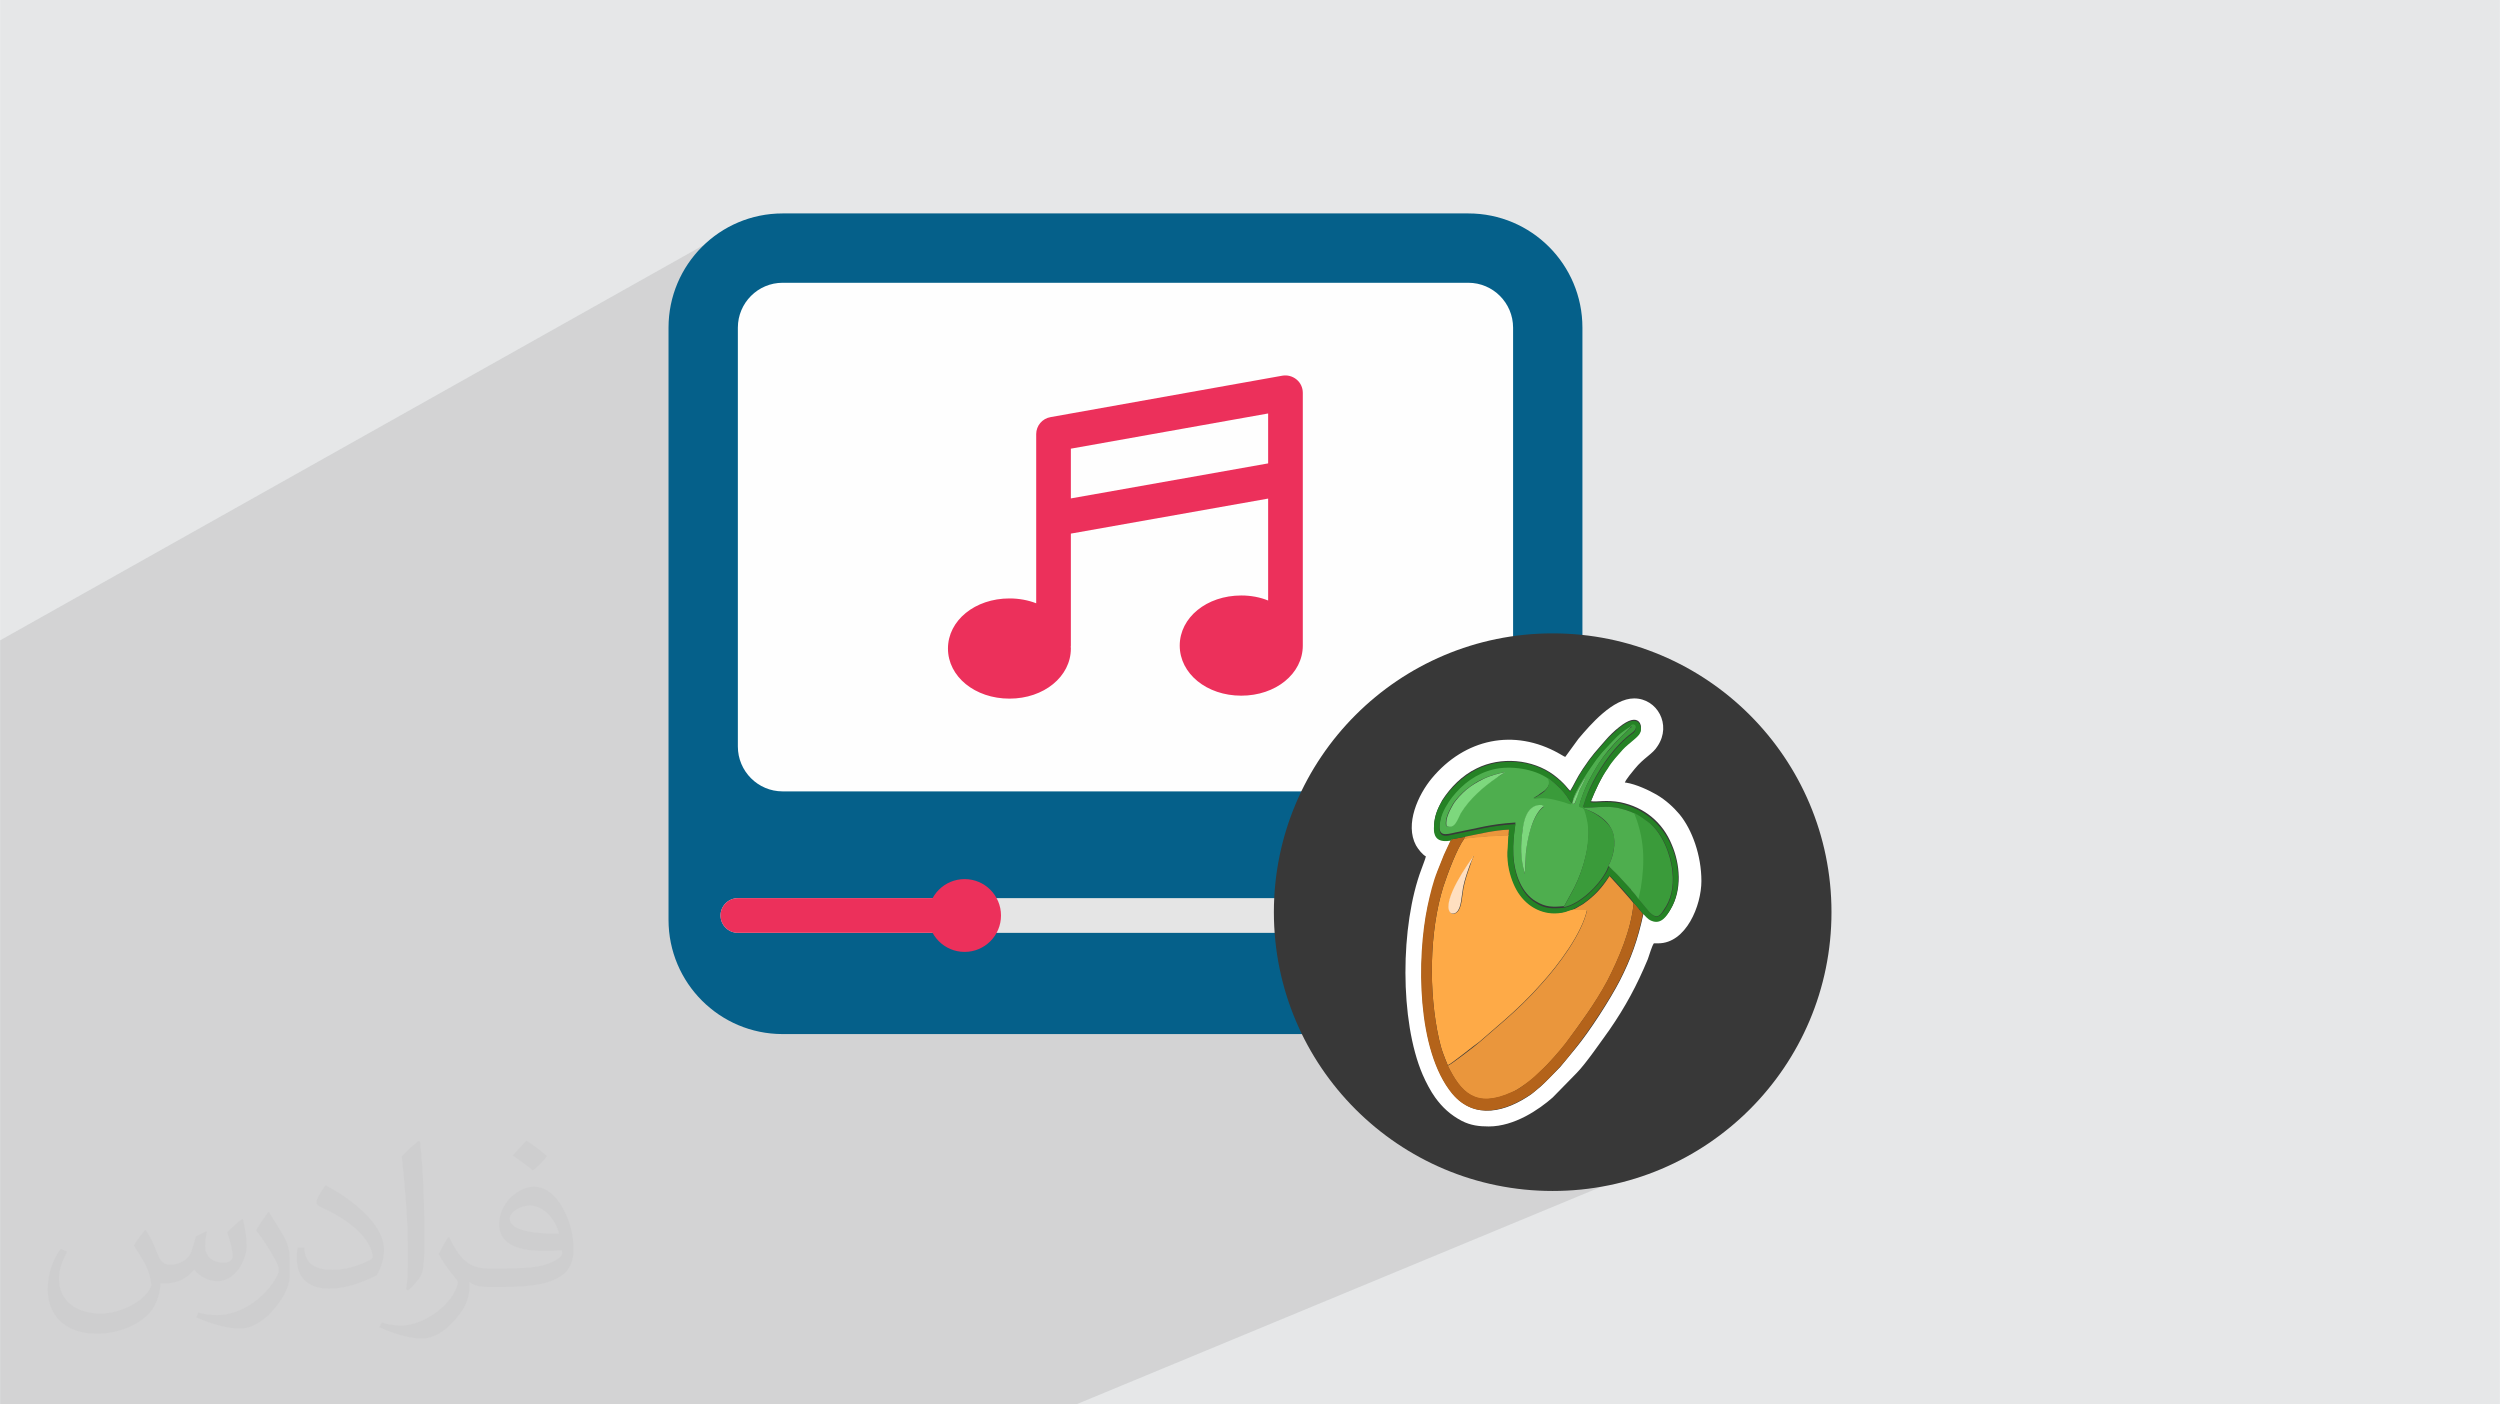 <?xml version="1.0" encoding="UTF-8"?>
<!DOCTYPE svg PUBLIC "-//W3C//DTD SVG 1.0//EN" "http://www.w3.org/TR/2001/REC-SVG-20010904/DTD/svg10.dtd">
<!-- Creator: CorelDRAW -->
<svg xmlns="http://www.w3.org/2000/svg" xml:space="preserve" width="3.708in" height="2.083in" version="1.0" style="shape-rendering:geometricPrecision; text-rendering:geometricPrecision; image-rendering:optimizeQuality; fill-rule:evenodd; clip-rule:evenodd"
viewBox="0 0 3702.73 2080.18"
 xmlns:xlink="http://www.w3.org/1999/xlink"
 xmlns:xodm="http://www.corel.com/coreldraw/odm/2003">
 <defs>
  <style type="text/css">
   <![CDATA[
    .fil13 {fill:#258225}
    .fil7 {fill:#383838}
    .fil14 {fill:#3A9B3A}
    .fil11 {fill:#4EAE4E}
    .fil15 {fill:#7DD87D}
    .fil12 {fill:#B4631A}
    .fil0 {fill:#E6E7E8}
    .fil10 {fill:#EA963C}
    .fil9 {fill:#FEAA47}
    .fil16 {fill:#FFDFC0}
    .fil8 {fill:white}
    .fil6 {fill:#FEFEFE;fill-rule:nonzero}
    .fil3 {fill:#05608A;fill-rule:nonzero}
    .fil4 {fill:#E5E5E5;fill-rule:nonzero}
    .fil5 {fill:#EC305B;fill-rule:nonzero}
    .fil2 {fill:#373435;fill-opacity:0.031}
    .fil1 {fill:#2B2A29;fill-opacity:0.102}
   ]]>
  </style>
 </defs>
 <g id="Layer_x0020_1">
  <polygon class="fil0" points="-0,0 3702.73,0 3702.73,2080.18 -0,2080.18 "/>
  <path class="fil1" d="M2462.95 1361.78c21.44,106.87 73.37,327.8 73.37,327.8l-942.42 390.61 -1593.91 0 0 -1131.72 1115.28 -626.6 1347.67 1039.92z"/>
  <path class="fil2" d="M215.96 1821.93c7.07,10.71 11.65,21.01 16.13,32.45 3.33,6.66 5.09,18.93 20.7,18.93 4.57,0 11.13,-1.35 16.95,-4.57 6.55,-3.44 11.54,-8.64 14.15,-16.53l6.24 -21.01 15.19 -7.49 1.04 1.04c-2.08,7.91 -2.59,15.5 -2.59,21.43 0,17.57 15.19,24.23 27.25,24.23 7.07,0 13.42,-3.44 13.42,-9.89 0,-8.32 -3.53,-22.47 -8.12,-35.16 7.07,-7.07 14.15,-14.15 22.26,-19.87l1.25 0.63c3.53,14.98 5.51,29.75 5.51,39.63 0,9.67 -4.27,20.39 -7.8,27.36 -7.28,13.73 -20.18,24.65 -35.78,24.65 -11.85,0 -25.06,-5.93 -34.12,-16.95l-0.52 0c-8.53,10.61 -21.74,20.18 -42.86,20.18l-6.55 0c-1.04,13.94 -4.05,23.81 -8.64,32.66 -12.58,24.54 -49.92,41.92 -85.08,41.92 -48.89,0 -73.43,-28.19 -73.43,-65.73 0,-23.19 7.59,-44.72 19.24,-60.01l9.56 3.95c-7.28,13.94 -12.17,27.04 -12.17,39.94 0,35.16 28.61,51.9 61.58,51.9 30.58,0 68.44,-19.45 75.31,-42.02 -2.59,-24.65 -11.85,-36.19 -26,-58.66 4.27,-7.49 9.78,-14.98 16.64,-22.98l1.25 0 0 0 0 0 -0.01 -0.04zm563.83 -132.3c10.3,6.45 20.39,14.04 30.27,22.78 -5.51,7.8 -12.38,14.88 -20.91,21.12 -9.89,-8.01 -19.76,-14.88 -29.86,-22.16 6.86,-7.7 13.63,-15.08 20.49,-21.74l0 0 0 0 0 0 0 0 0 0 0.01 0zm5.3 96.11c-16.64,0 -30.27,10.92 -30.27,19.03 0,17.38 33.28,22.78 73.12,22.56 -4.99,-20.39 -22.47,-41.61 -42.86,-41.61l0 0.01zm-37.35 92.99c21.64,0 40.57,-0.63 55.02,-4.27 16.13,-4.05 29.75,-12.17 29.75,-17.78 0,-1.46 0,-3.22 -0.52,-4.68 -9.05,0.83 -19.45,0.83 -28.5,0.83 -29.33,0 -51.79,-6.66 -60.64,-23.09 -2.19,-4.57 -3.74,-9.67 -3.74,-15.5 0,-15.92 6.86,-31.41 18.93,-42.13 10.08,-8.84 21.22,-14.35 32.55,-14.35 20.49,0 36.81,16.44 48.26,42.34 6.24,14.15 10.5,30.47 10.5,51.07 0,13.73 -3.74,25.27 -12.27,33.8 -15.92,15.4 -45.24,21.22 -90.17,21.22l-20.39 0 0 0 -5.3 0c-11.13,0 -19.14,-1.98 -25.48,-6.86l-1.04 0c0.31,2.59 0.52,5.09 0.52,7.49 0,10.08 -3.33,22.98 -10.08,33.28 -19.97,29.64 -41.61,42.53 -60.33,42.53 -18.93,0 -42.13,-7.28 -63.03,-16.75l3.74 -7.28c6.76,2.81 16.13,4.68 29.02,4.68 33.8,0 78.21,-32.45 83.72,-64.17 -1.25,-2.59 -3.53,-6.03 -6.76,-9.67 -9.89,-11.75 -16.13,-21.53 -21.95,-31.82 4.99,-9.89 9.56,-17.78 13.83,-24.96l1.77 -0.21c14.46,29.44 27.56,46.28 56.78,46.28l4.57 0 0 0 21.22 0 0 0 0 0 0 0 0 0 0 0 0.04 0zm-146.45 31.1c2.5,-13.52 2.7,-28.7 2.7,-42.86l0 -21.01c0,-39.21 -4.99,-96.2 -9.05,-133.34 7.07,-7.59 16.95,-16.53 24.75,-22.56l2.29 0.63c5.3,46.7 6.55,100.79 6.55,150.81 0,13.11 -0.52,25.9 -1.77,35.26 -0.73,11.85 -7.59,20.8 -22.26,34.53l-3.22 -1.46zm-150.71 -61.89c0.73,18.41 9.78,32.87 41.4,32.87 19.66,0 36.3,-5.09 54.71,-13.83 3.33,-1.46 5.09,-3.44 5.09,-5.09 0,-11.54 -8.84,-26.83 -23.71,-40.77 -14.46,-13.11 -33.6,-24.65 -51.48,-32.35 -6.14,-2.59 -8.12,-5.3 -8.12,-7.91 0,-5.3 7.07,-16.44 12.9,-24.44l1.98 -0.21c20.49,10.71 43.38,26.63 60.33,44.3 15.4,16.33 24.96,32.87 24.96,50.86 0,13.31 -4.05,25.79 -10.61,37.44 -22.47,11.33 -46.39,19.97 -70.1,19.97 -28.81,0 -48.47,-13.52 -48.47,-45.24 0,-3.44 0,-8.73 1.25,-15.61l9.89 0 0 0 0 0 0 0 0 0 0 0 -0.01 0zm-52.11 -52.32l17.89 28.92c6.55,10.71 12.69,22.37 12.69,40.77l0 23.5c0,19.03 -12.17,39.42 -31.82,59.6 -15.4,13.63 -29.02,19.45 -41.61,19.45 -18.72,0 -40.15,-5.82 -64.9,-16.44l2.81 -7.28c7.8,2.08 16.84,3.84 27.98,3.84 35.58,-0.21 71.97,-26.21 88.61,-57.93 1.98,-3.64 2.7,-7.07 2.7,-9.47 0,-3.64 -1.98,-7.7 -3.53,-11.33 -9.05,-17.05 -19.14,-32.66 -30.27,-47.12 5.82,-9.16 11.65,-17.99 17.99,-26.73l1.46 0.21 0 0 0 0 0 0 0 0 0 0 -0.01 0z"/>
  <g id="_3016074702400">
   <path class="fil3" d="M2343.75 485.34l0 877.11c0,93.46 -75.49,169.21 -168.95,169.21l-1015.77 0c-93.21,0 -168.95,-75.75 -168.95,-169.21l0 -877.11c0,-93.46 75.74,-169.21 168.95,-169.21l1015.77 0c93.46,0 168.95,75.74 168.95,169.21z"/>
   <path class="fil4" d="M2241.04 1381.71l-1148.26 0c-14.12,0 -25.68,-11.56 -25.68,-25.68 0,-14.12 11.55,-25.68 25.68,-25.68l1148.26 0c14.12,0 25.67,11.55 25.67,25.68 0,14.12 -11.55,25.67 -25.67,25.67l0 0z"/>
   <path class="fil5" d="M1417.34 1330.35l-324.55 0c-14.12,0 -25.68,11.55 -25.68,25.68 0,14.12 11.55,25.67 25.68,25.67l324.55 0 0 -51.36z"/>
   <path class="fil6" d="M1159.03 1172.19c-36.46,0 -66.25,-29.79 -66.25,-66.5l0 -620.35c0,-36.72 29.79,-66.5 66.25,-66.5l1015.77 0c36.46,0 66.25,29.79 66.25,66.5l0 620.34c0,36.72 -29.79,66.5 -66.25,66.5l-1015.77 0z"/>
   <circle class="fil5" cx="1428.64" cy="1356.03" r="53.92"/>
   <path class="fil5" d="M1920.34 562.11c-5.9,-4.88 -13.61,-6.93 -21.05,-5.65l-343.3 61.37c-12.32,2.05 -21.31,12.84 -21.31,25.16l0 250.6c-11.81,-4.62 -25.42,-7.19 -39.54,-7.19 -51.1,0 -91.15,32.61 -91.15,74.21 0,41.59 40.05,74.21 91.15,74.21 50.84,0 90.89,-32.61 90.89,-74.21 0,-0.77 0,-1.8 -0.26,-2.57 0.26,-0.51 0.26,-1.29 0.26,-1.8l0 -165.87 292.2 -51.87 0 150.98c-12.07,-4.88 -25.42,-7.45 -39.8,-7.45 -51.1,0 -91.15,32.61 -91.15,74.2 0,41.6 40.05,74.21 91.15,74.21 51.1,0 91.15,-32.61 91.15,-74.21l0 -374.36c0,-7.7 -3.34,-14.89 -9.25,-19.77l0 0zm-42.11 124.27l-292.2 51.87 0 -73.69 292.2 -52.13 0 73.95z"/>
   <g>
    <circle class="fil7" cx="2299.69" cy="1351.1" r="412.96"/>
    <path class="fil8" d="M2434.11 1353.52c-8.1,38.06 -18.63,67.21 -34.81,98.78 -14.58,28.34 -45.34,76.11 -65.6,100.41 -8.09,9.71 -14.58,17.82 -22.68,27.53 -6.48,6.48 -22.68,23.48 -29.15,29.15 -4.86,4.05 -8.09,6.48 -13.76,11.33 -37.24,25.91 -83.41,38.87 -116.6,-0.81 -52.63,-63.16 -52.63,-200.81 -36.44,-277.73 4.05,-17.82 8.91,-35.64 14.58,-51.83 3.24,-8.09 6.48,-16.19 9.71,-24.3l10.54 -22.68c-18.63,3.24 -26.73,-2.43 -25.91,-21.86 0.81,-14.58 6.48,-25.91 12.15,-36.44 12.14,-18.63 29.14,-36.44 51.01,-46.96 35.64,-17.82 82.59,-13.76 114.17,9.71 17.82,13.76 20.24,20.25 24.3,23.48 5.66,-8.9 8.9,-17.82 18.63,-32.39 14.58,-21.85 19.43,-25.91 34.02,-42.92 4.86,-5.66 12.95,-13.76 19.44,-18.62 30.76,-25.1 35.64,-1.62 31.58,6.48 -3.24,6.48 -17,15.38 -25.91,25.1l-11.34 12.95c-4.05,4.86 -7.28,9.71 -10.52,14.58 -9.72,14.57 -18.63,34.02 -25.1,50.2 8.1,1.62 22.68,-2.43 43.73,1.62 34.82,7.28 62.35,29.15 76.12,63.15 12.14,28.35 15.39,66.4 -1.62,94.74 -5.66,9.73 -14.58,21.87 -27.53,16.2 -5.68,-2.43 -9.71,-8.09 -12.95,-10.52l0 0 0 1.62 -0.02 0 -0.03 0.02zm-27.53 -194.34c1.62,-4.86 11.33,-16.2 14.58,-20.24 13.76,-17.01 26.72,-21.86 34.02,-34.02 21.05,-31.58 -0.81,-70.44 -34.82,-70.44 -31.58,0 -64.77,38.86 -82.59,59.92l-19.44 26.72c-2.43,-0.81 -5.68,-3.24 -8.9,-4.86 -67.21,-38.06 -140.09,-21.86 -188.67,36.44 -20.24,24.3 -40.48,68.02 -23.48,99.59 3.24,5.67 9.72,13.76 14.58,16.2 -0.81,4.05 -4.86,13.76 -6.48,18.63 -31.58,83.39 -32.39,225.1 1.62,304.45 4.86,11.33 12.15,25.1 18.63,34.01 10.53,14.58 22.67,25.91 39.68,34.82 12.95,6.48 25.1,8.1 39.67,8.1 38.06,0 74.49,-25.1 94.74,-42.92l35.64 -36.43c12.95,-12.95 38.05,-49.39 48.58,-63.97 23.48,-34.02 40.49,-65.58 56.67,-104.45 2.43,-6.48 5.66,-18.63 8.92,-23.48l6.48 0c41.3,0 63.97,-55.87 63.97,-92.3 0,-38.06 -13.76,-76.12 -32.4,-98.79 -8.91,-10.53 -20.23,-21.05 -34.01,-29.15 -11.33,-6.48 -29.96,-15.38 -45.34,-17.82l0 0 -1.62 0 0.01 0 -0.02 -0.01z"/>
    <path class="fil9" d="M2182.29 1268.5c-0.81,3.24 -3.24,7.28 -4.05,11.34 -4.05,11.33 -8.09,22.68 -10.54,34.81 -2.43,12.95 -2.43,30.77 -9.71,36.44 -2.43,2.43 -7.28,4.05 -9.71,0 -12.14,-16.2 28.34,-73.69 34.82,-82.59l-0.81 0 0 0zm-13.77 -25.91c-10.52,13.76 -24.3,51.02 -30.76,70.44 -21.05,67.21 -21.85,157.89 -6.48,225.91 1.62,6.48 3.24,13.76 5.68,20.24 2.43,6.48 4.86,12.95 7.28,18.63 4.86,-1.62 39.67,-29.96 46.96,-34.81l36.44 -31.58c19.44,-17.01 38.06,-34.82 55.06,-54.25 25.91,-28.34 60.74,-75.31 68.02,-110.12l-21.86 0c-2.43,0 -8.09,2.43 -10.53,3.24 -25.91,6.48 -51.83,-4.05 -66.39,-25.1 -7.28,-9.71 -12.96,-23.48 -16.2,-38.06 -4.03,-19.44 -2.43,-30.77 -0.81,-50.21 -11.33,0 -22.68,0.81 -34.01,1.62 -9.73,0.81 -21.87,1.62 -31.58,3.24l0 0 -0.81 0.81 0 -0.01 -0 0.01z"/>
    <path class="fil10" d="M2328.84 1347.85l21.87 0c-7.28,34.81 -42.11,81.78 -68.02,110.12 -17.01,19.44 -35.64,37.24 -55.07,54.25l-36.44 31.58c-6.48,5.66 -42.11,33.2 -46.96,34.81 19.43,39.67 41.3,63.97 94.73,39.67 8.9,-4.05 16.2,-9.71 23.48,-14.57 9.73,-7.28 12.96,-10.54 20.24,-17.82 9.72,-8.9 28.34,-29.96 36.44,-40.49 21.85,-29.96 43.73,-59.11 61.54,-92.31 17.01,-33.19 35.64,-76.11 38.87,-114.98 -1.62,-3.24 -33.2,-38.06 -35.64,-40.49 -11.34,17.82 -21.86,29.15 -38.87,41.29 -6.48,4.05 -15.38,8.91 -16.99,9.71l0 0 0.79 -0.81 0 0 0.01 0.02z"/>
    <path class="fil11" d="M2258.4 1294.41c-5.66,-20.24 -6.48,-42.91 -3.24,-63.97 2.43,-14.58 6.48,-36.44 24.3,-37.25 0.81,0 3.24,0 4.05,0 0,0 0.81,0 1.62,0.81 1.62,0.81 0.81,0 1.62,0.81 -17.01,12.14 -25.1,46.96 -26.73,69.64l-1.62 30.77 0 -0.81 0.01 0 -0 0zm70.45 -104.45c0.81,-8.09 16.2,-34.81 20.24,-39.67 -2.43,6.48 -6.48,13.76 -9.71,20.24 -1.62,4.05 -3.24,7.28 -4.05,11.33 -3.24,8.09 -1.62,9.71 -6.48,8.09l0 0 0 0 -0.01 0.01 0 -0zm-187.04 33.2c-2.43,-10.54 5.67,-24.3 9.71,-31.58 4.86,-8.09 12.95,-16.19 19.44,-21.85 8.91,-6.48 14.58,-11.34 25.91,-16.2 8.09,-4.05 21.87,-8.09 31.58,-9.71 -3.24,3.24 -8.09,5.66 -12.14,8.09 -20.24,13.76 -40.5,31.58 -53.43,52.63 -4.86,8.1 -8.92,24.3 -21.87,18.63l0 0 0.81 0 0.01 0 -0 0zm186.23 -34.02l-0.81 0.81c-4.05,-0.81 -8.92,-2.43 -12.95,-4.05 -16.2,-4.86 -25.91,-6.48 -42.92,-4.06 2.43,-1.62 6.48,-3.24 8.9,-5.67 2.43,-1.62 5.68,-4.05 8.09,-5.66 1.62,-1.62 4.86,-4.86 5.68,-8.09 2.43,-4.86 0.81,-7.28 -0.81,-11.34 -19.44,-15.39 -55.86,-20.24 -81.79,-13.77 -25.91,6.48 -45.34,21.86 -60.73,41.29 -6.48,7.28 -14.58,21.06 -17.01,33.19 -6.48,29.96 7.28,24.3 22.68,21.06 34.02,-6.48 50.21,-12.14 88.26,-14.58 -2.43,17.82 -4.05,29.14 -3.24,47.77 0.81,14.57 4.05,29.15 9.71,41.3 5.66,12.14 13.76,21.85 23.48,27.53 14.57,8.9 24.3,8.9 42.11,7.28l8.91 -16.2c16.19,-27.53 28.34,-64.78 27.53,-97.16 0,-7.28 -1.62,-14.57 -3.24,-21.86 -4.05,-15.39 -4.05,-9.71 -10.52,-13.76 1.62,-8.92 9.71,-29.15 13.76,-36.44 8.9,-16.99 16.99,-30.76 29.15,-45.34l5.67 -6.48c6.48,-8.09 23.48,-22.68 27.53,-28.34 0.81,-0.81 0.81,-0.81 1.62,-1.62 0,-1.62 0.81,-0.81 -0.81,-1.62 -12.95,8.09 -16.99,12.14 -27.53,22.68l-12.14 12.95c-4.05,4.86 -7.28,8.9 -11.33,13.76 -9.71,12.15 -35.64,50.21 -36.44,64.77l0 0 -0.81 1.61 0 0.02 0 0 -0.01 0.02z"/>
    <path class="fil12" d="M2149.09 1243.4l-10.52 22.68c-3.24,8.09 -6.48,16.2 -9.71,24.3 -6.48,16.2 -10.52,33.19 -14.57,51.83 -16.2,76.92 -16.2,213.77 36.43,277.73 33.19,39.67 79.36,25.91 116.6,0.81 6.48,-4.05 8.92,-7.28 13.76,-11.33 6.48,-4.86 22.68,-21.86 29.15,-29.14 8.09,-8.9 14.58,-17.01 22.68,-27.53 20.24,-25.1 51.01,-72.06 65.59,-100.41 16.19,-31.58 26.72,-59.92 34.81,-98.79l-3.24 -4.05c-1.62,-1.62 -2.43,-2.43 -3.24,-4.05 -2.43,-2.43 -4.05,-5.66 -7.28,-8.09 -3.24,38.85 -21.86,81.77 -38.87,114.98 -17.82,33.19 -39.67,63.15 -61.54,92.3 -8.1,10.52 -26.72,32.4 -36.44,40.49 -8.1,7.28 -10.52,10.54 -20.24,17.82 -7.28,5.66 -14.57,11.34 -23.48,14.58 -53.43,24.3 -75.31,0 -94.75,-39.68 -2.43,-5.66 -4.86,-12.14 -7.28,-18.62 -2.43,-6.48 -4.05,-13.76 -5.66,-20.24 -15.38,-68.82 -14.57,-159.51 6.48,-225.91 6.48,-20.25 20.24,-56.67 30.76,-70.44 0.81,-1.62 0.81,-2.43 1.62,-3.24l-21.06 4.05 0 0 0 0 0.01 -0.02 -0.01 0z"/>
    <path class="fil13" d="M2346.66 1196.43c13.76,0 26.72,-2.43 41.3,-0.81 10.52,0.81 25.1,4.86 33.19,9.71 7.28,2.43 16.2,9.71 21.86,13.76 19.44,14.58 32.39,46.96 34.82,72.88 1.62,23.48 -2.43,42.11 -12.96,56.67 -7.28,9.72 -11.34,12.96 -21.06,3.24l-16.2 -19.44c-1.62,-2.43 -3.24,-4.05 -4.86,-6.48l-5.66 -6.48c-1.62,-1.62 -1.62,-1.62 -2.44,-3.24l-19.44 -21.05c-3.24,-4.06 -9.71,-8.92 -11.33,-11.34 -1.62,0.81 0,0 -1.62,1.62l-1.62 4.05c-11.34,21.86 -39.67,50.21 -63.97,55.06 -17.82,1.62 -28.34,1.62 -42.11,-7.28 -9.72,-5.66 -17.82,-15.38 -23.48,-27.53 -5.66,-12.14 -8.92,-26.73 -9.71,-41.3 -0.81,-18.63 0.81,-29.96 3.24,-47.78 -38.06,2.43 -54.25,8.1 -88.26,14.58 -15.38,3.24 -29.14,8.92 -22.68,-21.06 2.43,-12.14 11.33,-25.91 16.99,-33.19 15.38,-19.44 34.82,-34.81 60.73,-41.29 25.91,-6.48 61.54,-0.81 81.78,13.76 5.66,2.43 16.2,12.14 19.44,16.2 2.43,2.43 5.66,6.48 8.09,9.71 1.62,2.43 5.68,8.92 7.28,10.54 1.62,-14.58 27.53,-52.63 36.43,-64.77 4.05,-4.86 7.28,-9.71 11.34,-13.76l12.14 -12.95c9.71,-10.54 14.58,-14.58 27.53,-22.68 4.86,-3.24 8.09,0 7.28,4.05 -0.81,4.05 -3.24,5.66 -5.67,7.28 -24.3,17.82 -44.54,46.96 -58.3,73.69 -4.86,9.71 -10.52,21.05 -12.96,32.38 -0.81,2.43 -1.62,4.05 0.81,4.86l0 0 0 -1.62 0.03 -0.01 0 0 0.02 0zm-197.57 46.96l21.06 -4.05c20.24,-4.05 42.91,-9.71 64.77,-10.52l-0.81 8.9c-0.81,19.44 -3.24,30.76 0.81,50.2 3.24,14.58 8.92,28.34 16.2,38.05 15.38,21.06 40.48,31.58 66.4,25.1 3.23,-0.81 8.9,-3.24 10.52,-3.24 0.81,-0.81 10.52,-5.67 17,-9.71 16.99,-12.15 26.72,-24.3 38.87,-41.3 3.23,2.43 34.81,36.44 35.64,40.48 2.43,2.43 4.86,4.86 7.28,8.09 1.62,1.62 2.43,2.43 3.24,4.05l3.24 4.05c3.24,2.43 6.48,8.09 12.95,10.52 13.76,5.66 21.87,-6.48 27.53,-16.2 17.01,-28.34 13.76,-67.21 1.62,-94.74 -14.58,-34.02 -41.3,-55.06 -76.11,-63.15 -21.06,-4.05 -35.64,0 -43.73,-1.62 6.48,-16.2 15.37,-35.64 25.91,-50.2 3.24,-5.68 7.28,-10.54 10.52,-14.58l11.34 -12.95c8.92,-9.71 23.48,-18.62 25.91,-25.1 4.05,-8.09 -1.62,-31.58 -31.58,-6.48 -6.48,5.66 -14.58,12.95 -19.44,18.62 -14.58,17.01 -19.44,21.06 -34.02,42.92 -9.71,14.58 -12.95,24.3 -18.62,32.39 -4.06,-3.24 -6.48,-10.52 -24.3,-23.48 -31.58,-24.29 -78.54,-27.53 -114.17,-9.71 -21.05,10.52 -38.86,28.33 -51.02,46.96 -6.48,9.71 -11.33,21.86 -12.14,36.44 -1.62,19.44 7.28,25.1 25.91,21.86l0 0 -0.81 -1.62 0.01 0.02 0.02 -0.02z"/>
    <path class="fil14" d="M2415.48 1074.97c1.62,0.81 0.81,0 0.81,1.62 0,0.81 0,0.81 -1.62,1.62 -4.86,5.66 -21.86,20.24 -27.53,28.34l-5.66 6.48c-12.95,14.57 -20.24,28.34 -29.14,45.34 -4.05,7.28 -12.14,27.54 -13.77,36.44 6.48,4.05 6.48,-1.62 10.54,13.76 1.62,6.48 3.24,14.58 3.24,21.86 0.81,32.39 -11.33,69.64 -27.53,97.18l-8.92 16.19c24.3,-4.86 52.63,-32.39 63.97,-55.06l1.62 -4.05c0.81,-1.62 0,-0.81 1.62,-1.62 -0.81,-2.43 0,-3.24 1.62,-5.66 6.48,-15.39 9.71,-36.44 1.62,-50.21 -7.28,-12.14 -21.86,-21.85 -34.83,-27.53 -6.48,-2.43 -4.86,-1.62 -4.86,-3.24 -2.43,0 -1.62,-2.43 -0.81,-4.86 3.24,-11.33 8.09,-22.68 12.95,-32.4 13.76,-26.72 34.02,-55.87 58.3,-73.68 2.43,-1.62 4.86,-4.05 5.68,-7.28 0.81,-3.24 -2.43,-7.28 -7.28,-4.05l0 0 0 0.81 0 0.01 -0.02 -0.02z"/>
    <path class="fil11" d="M2346.66 1196.43c0,1.62 -1.62,0.81 4.86,3.24 12.95,4.86 28.34,14.58 34.82,27.53 8.09,14.58 4.86,35.64 -1.62,50.2 -1.62,3.24 -2.43,4.05 -1.62,5.66 1.62,2.43 7.28,7.28 11.33,11.34l19.44 21.05c1.62,1.62 1.62,1.62 2.43,3.24l5.68 6.48c1.62,2.43 3.24,4.05 4.86,6.48 2.43,0 1.62,0 2.43,-3.24 0,-0.81 0.81,-3.24 0.81,-4.05 0.81,-2.43 0.81,-4.86 1.62,-7.28 7.28,-39.68 5.66,-75.3 -9.71,-111.75 -8.1,-4.05 -22.68,-8.9 -33.2,-9.71 -13.76,-1.62 -27.53,0.81 -41.3,0.81l-0.81 0 0 -0.01z"/>
    <path class="fil14" d="M2426.83 1331.65l16.19 19.44c9.72,9.71 14.58,7.28 21.06,-3.24 10.53,-14.57 15.38,-33.19 12.95,-56.67 -2.43,-25.91 -15.39,-57.49 -34.81,-72.87 -5.66,-4.06 -14.57,-11.33 -21.86,-13.77 15.38,37.25 16.2,72.07 9.71,111.75 -0.81,2.43 -0.81,4.86 -1.62,7.28 0,0.81 -0.81,3.24 -0.81,4.05 -0.81,2.44 0,3.24 -2.43,3.24l0 0 1.62 0.81 -0.01 0 0.01 -0.02z"/>
    <path class="fil15" d="M2141.8 1223.14c12.96,6.48 17.01,-9.71 21.86,-18.62 12.96,-21.05 33.2,-38.87 53.43,-52.63 4.05,-3.24 8.91,-5.66 12.14,-8.09 -9.71,1.62 -23.48,5.68 -31.58,9.71 -11.34,5.66 -17.82,9.71 -25.91,16.2 -6.48,5.66 -14.57,13.77 -19.44,21.86 -4.05,7.28 -12.14,21.06 -9.71,31.58l0 0 -0.81 0 0 0 0.01 -0.01z"/>
    <path class="fil16" d="M2182.29 1268.5c-6.48,8.1 -46.97,65.59 -34.81,82.59 2.43,3.24 7.28,2.43 9.71,0 7.28,-5.66 7.28,-23.48 9.71,-36.44 2.43,-12.14 6.48,-23.48 10.54,-34.81 1.62,-3.24 3.24,-7.28 4.05,-11.34l0.81 0 0 -0.01 -0 0.01z"/>
    <path class="fil15" d="M2258.4 1294.41l1.62 -30.76c2.43,-22.68 9.71,-57.49 26.72,-69.64 -0.81,-0.81 0,0 -1.62,-0.81 0,0 -0.81,0 -1.62,-0.81 -0.81,0 -3.24,0 -4.05,0 -17.82,1.62 -22.68,22.68 -24.3,37.26 -3.24,21.86 -3.24,43.73 3.24,63.97l0 0.81 -0.02 0 0.02 0z"/>
    <path class="fil14" d="M2327.22 1189.15c-1.62,-1.62 -5.66,-8.09 -7.28,-10.52 -2.43,-3.24 -5.68,-7.28 -8.1,-9.71 -4.05,-4.05 -13.76,-13.76 -19.44,-16.2 1.62,4.05 2.43,6.48 0.81,11.33 -0.81,2.43 -4.05,6.48 -5.66,8.1 -2.43,1.62 -4.86,4.03 -8.1,5.66 -2.43,1.62 -6.48,4.05 -8.91,5.66 17,-2.43 25.91,-0.81 42.92,4.05 4.06,0.81 8.92,3.24 12.95,4.05l0.81 -0.81 0 -1.62 0 0 0.01 0z"/>
    <path class="fil10" d="M2170.14 1239.35c-0.81,1.62 -0.81,2.43 -1.62,3.24 9.73,-1.62 21.87,-2.43 31.58,-3.24 11.33,-0.81 22.68,-1.62 34.02,-1.62l0.81 -8.9c-21.85,0.81 -44.54,6.48 -64.77,10.52l-0.01 0z"/>
    <path class="fil15" d="M2328.84 1189.95c4.05,1.62 3.24,0 6.48,-8.09 1.62,-4.05 2.43,-7.28 4.05,-11.33 3.24,-6.48 7.28,-13.76 9.71,-20.24 -4.05,4.86 -19.44,31.58 -20.24,39.67l0 0 0 0 0.01 -0.01 -0 0z"/>
   </g>
  </g>
 </g>
</svg>
